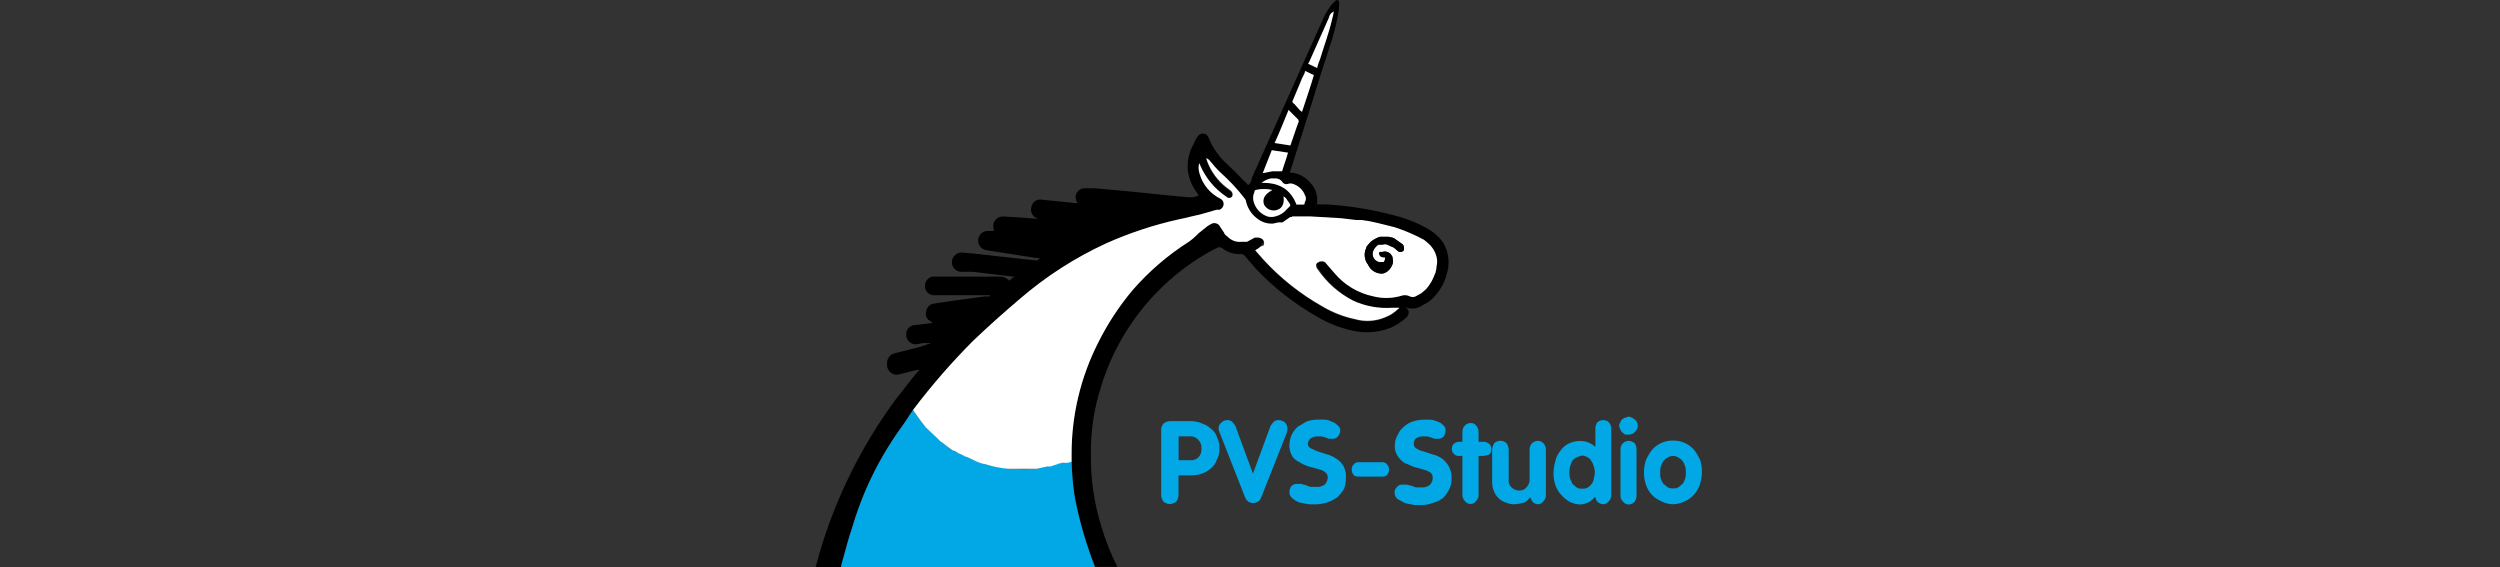 <?xml version="1.0" encoding="UTF-8"?> <svg xmlns="http://www.w3.org/2000/svg" width="141" height="32" viewBox="0 0 141 32" fill="none"><rect x="0" y="0" width="141" height="32" fill="#333333" stroke="none"/><g clip-path="url(#clip0_1797_92)"><path d="M68.643 24.667C68.584 24.478 68.468 24.312 68.31 24.193C68.166 24.054 67.993 23.95 67.803 23.887C67.593 23.794 67.366 23.749 67.137 23.753H66C65.863 23.749 65.73 23.797 65.627 23.887C65.533 23.988 65.484 24.122 65.49 24.26V27.927C65.493 28.063 65.541 28.194 65.627 28.3C65.722 28.376 65.838 28.422 65.96 28.433C66.094 28.424 66.224 28.378 66.333 28.3C66.418 28.194 66.465 28.062 66.467 27.927V26.813H67.18C67.387 26.812 67.593 26.778 67.79 26.713C67.98 26.65 68.153 26.546 68.297 26.407C68.452 26.285 68.568 26.12 68.63 25.933C68.729 25.749 68.781 25.543 68.78 25.333C68.79 25.103 68.743 24.874 68.643 24.667ZM67.593 25.787C67.534 25.851 67.46 25.899 67.377 25.929C67.295 25.958 67.207 25.968 67.12 25.957H66.473V24.61H67.12C67.209 24.605 67.299 24.62 67.381 24.655C67.463 24.691 67.536 24.745 67.593 24.813C67.652 24.877 67.698 24.951 67.727 25.032C67.756 25.114 67.768 25.2 67.763 25.287C67.772 25.379 67.761 25.472 67.732 25.559C67.703 25.647 67.656 25.728 67.593 25.797V25.787Z" fill="#01A8E5"></path><path d="M72.473 23.83C72.369 23.742 72.237 23.694 72.1 23.693C72.05 23.692 72.001 23.7 71.954 23.718C71.908 23.735 71.866 23.762 71.83 23.796L71.667 24L70.667 26.713L69.667 24L69.5 23.796C69.463 23.762 69.421 23.735 69.374 23.717C69.327 23.7 69.277 23.691 69.227 23.693C69.165 23.692 69.103 23.703 69.046 23.727C68.989 23.75 68.936 23.785 68.893 23.83C68.84 23.868 68.797 23.918 68.768 23.976C68.738 24.034 68.723 24.098 68.723 24.163C68.734 24.245 68.757 24.324 68.79 24.4L70.203 28C70.24 28.101 70.298 28.193 70.373 28.27C70.461 28.336 70.568 28.372 70.678 28.372C70.788 28.372 70.895 28.336 70.983 28.27C71.059 28.193 71.117 28.101 71.153 28L72.577 24.406C72.601 24.33 72.612 24.25 72.61 24.17C72.609 24.043 72.56 23.922 72.473 23.83Z" fill="#01A8E5"></path><path d="M75.763 26.27C75.663 26.103 75.523 25.963 75.357 25.863C75.201 25.756 75.029 25.676 74.847 25.627L74.303 25.456L73.933 25.287C73.83 25.22 73.763 25.153 73.763 25.05C73.762 24.985 73.777 24.92 73.806 24.862C73.836 24.804 73.88 24.754 73.933 24.716C74.044 24.646 74.172 24.611 74.303 24.613H74.543L74.78 24.68L74.95 24.75H75.153C75.211 24.756 75.27 24.746 75.323 24.722C75.376 24.698 75.422 24.66 75.457 24.613C75.535 24.519 75.583 24.402 75.593 24.28C75.592 24.219 75.575 24.16 75.546 24.107C75.516 24.054 75.474 24.009 75.423 23.977C75.334 23.878 75.218 23.807 75.09 23.773C74.96 23.703 74.814 23.667 74.667 23.666H74.303C74.096 23.669 73.89 23.704 73.693 23.77L73.187 24.073C73.05 24.2 72.937 24.35 72.853 24.517C72.769 24.709 72.724 24.916 72.72 25.127C72.72 25.341 72.778 25.552 72.887 25.736C72.99 25.882 73.13 25.997 73.293 26.07C73.453 26.17 73.624 26.25 73.803 26.31L74.31 26.443C74.457 26.472 74.596 26.53 74.72 26.613C74.771 26.646 74.813 26.692 74.842 26.745C74.871 26.799 74.886 26.859 74.887 26.92C74.883 27.071 74.824 27.216 74.72 27.326C74.573 27.434 74.391 27.482 74.21 27.46H73.903L73.633 27.36L73.363 27.29H73.16C73.098 27.286 73.035 27.296 72.978 27.32C72.92 27.343 72.868 27.38 72.827 27.427C72.759 27.514 72.724 27.622 72.727 27.733C72.72 27.805 72.731 27.876 72.761 27.942C72.79 28.007 72.835 28.064 72.893 28.107C73.013 28.21 73.151 28.29 73.3 28.343L73.843 28.443H74.283C74.504 28.431 74.722 28.386 74.93 28.31C75.111 28.244 75.282 28.152 75.437 28.037C75.579 27.893 75.704 27.735 75.81 27.563C75.876 27.367 75.91 27.161 75.91 26.953C75.927 26.716 75.876 26.479 75.763 26.27Z" fill="#01A8E5"></path><path d="M78.237 26.203C78.206 26.161 78.165 26.126 78.118 26.102C78.071 26.079 78.019 26.067 77.967 26.067H76.61C76.557 26.065 76.505 26.076 76.457 26.1C76.41 26.124 76.37 26.16 76.34 26.203C76.306 26.239 76.279 26.282 76.261 26.328C76.243 26.374 76.235 26.424 76.237 26.473C76.233 26.585 76.27 26.694 76.34 26.78C76.373 26.847 76.473 26.88 76.61 26.88H77.967C78.016 26.884 78.066 26.878 78.113 26.861C78.16 26.843 78.202 26.816 78.237 26.78C78.306 26.693 78.342 26.584 78.34 26.473C78.342 26.424 78.333 26.374 78.316 26.328C78.298 26.282 78.271 26.239 78.237 26.203Z" fill="#01A8E5"></path><path d="M81.693 26.27C81.598 26.114 81.477 25.976 81.333 25.863C81.169 25.751 80.984 25.671 80.79 25.627L80.28 25.457C80.134 25.428 79.996 25.37 79.873 25.287C79.831 25.263 79.797 25.229 79.773 25.187C79.75 25.145 79.738 25.098 79.74 25.05C79.734 24.988 79.743 24.925 79.766 24.867C79.79 24.809 79.826 24.758 79.873 24.717C79.985 24.646 80.115 24.61 80.247 24.613H80.517L80.723 24.68L80.927 24.75H81.093C81.156 24.753 81.217 24.742 81.275 24.718C81.332 24.695 81.384 24.659 81.427 24.613C81.494 24.515 81.53 24.399 81.53 24.28C81.536 24.222 81.526 24.163 81.502 24.11C81.478 24.057 81.441 24.011 81.393 23.977C81.304 23.879 81.188 23.808 81.06 23.773C80.922 23.707 80.772 23.672 80.62 23.67H80.287C80.079 23.672 79.873 23.707 79.677 23.773C79.486 23.833 79.313 23.937 79.17 24.077C79.022 24.193 78.908 24.346 78.837 24.52C78.727 24.701 78.668 24.908 78.667 25.12C78.65 25.337 78.71 25.553 78.837 25.73C78.933 25.88 79.06 26.007 79.21 26.103L79.753 26.34L80.26 26.473C80.403 26.51 80.54 26.567 80.667 26.643C80.715 26.678 80.752 26.724 80.776 26.778C80.8 26.832 80.81 26.891 80.803 26.95C80.807 27.026 80.794 27.102 80.764 27.173C80.735 27.243 80.69 27.306 80.633 27.357C80.498 27.46 80.329 27.507 80.16 27.49H79.853L79.583 27.39L79.333 27.333H79.093C79.035 27.327 78.977 27.336 78.924 27.36C78.871 27.383 78.825 27.42 78.79 27.467C78.746 27.504 78.711 27.551 78.687 27.605C78.663 27.657 78.652 27.715 78.653 27.773C78.652 27.844 78.667 27.915 78.696 27.979C78.725 28.044 78.769 28.101 78.823 28.147L79.263 28.383L79.773 28.483H80.213C80.434 28.476 80.651 28.431 80.857 28.35C81.053 28.293 81.237 28.2 81.4 28.077C81.529 27.932 81.641 27.773 81.733 27.603C81.827 27.414 81.873 27.204 81.867 26.993C81.884 26.74 81.823 26.488 81.693 26.27Z" fill="#01A8E5"></path><path d="M83.967 25.016C83.879 24.949 83.771 24.913 83.66 24.916H83.39V24.373C83.393 24.305 83.383 24.237 83.359 24.172C83.336 24.108 83.3 24.05 83.253 24C83.219 23.952 83.173 23.915 83.12 23.891C83.067 23.867 83.008 23.857 82.95 23.863C82.888 23.859 82.825 23.869 82.767 23.893C82.71 23.916 82.658 23.953 82.617 24C82.57 24.05 82.534 24.108 82.511 24.172C82.487 24.237 82.477 24.305 82.48 24.373V24.916H82.277C82.163 24.924 82.056 24.971 81.973 25.05C81.928 25.105 81.898 25.17 81.886 25.24C81.873 25.31 81.879 25.382 81.903 25.449C81.926 25.515 81.966 25.575 82.02 25.622C82.073 25.669 82.137 25.701 82.207 25.716H82.48V27.883C82.475 27.951 82.484 28.02 82.508 28.084C82.531 28.149 82.569 28.207 82.617 28.256C82.654 28.31 82.704 28.353 82.762 28.383C82.82 28.412 82.885 28.427 82.95 28.426C83.011 28.425 83.07 28.408 83.123 28.379C83.175 28.349 83.22 28.307 83.253 28.256C83.302 28.207 83.339 28.149 83.362 28.084C83.386 28.02 83.395 27.951 83.39 27.883V25.716H83.667L83.973 25.646C84.022 25.607 84.061 25.556 84.084 25.497C84.107 25.439 84.115 25.375 84.107 25.313C84.111 25.256 84.1 25.198 84.076 25.146C84.051 25.094 84.014 25.049 83.967 25.016Z" fill="#01A8E5"></path><path d="M87.05 25C86.97 24.917 86.862 24.868 86.747 24.863C86.681 24.862 86.615 24.875 86.555 24.901C86.494 24.926 86.44 24.964 86.395 25.012C86.35 25.061 86.316 25.117 86.294 25.18C86.273 25.242 86.264 25.308 86.27 25.373V27.04C86.273 27.203 86.212 27.361 86.1 27.48C86.049 27.545 85.983 27.596 85.907 27.628C85.831 27.661 85.749 27.674 85.667 27.667C85.515 27.663 85.369 27.602 85.26 27.497C85.196 27.437 85.147 27.363 85.117 27.281C85.088 27.198 85.078 27.11 85.09 27.023V25.357C85.083 25.222 85.037 25.092 84.957 24.983C84.864 24.903 84.746 24.859 84.623 24.859C84.501 24.859 84.383 24.903 84.29 24.983C84.21 25.092 84.163 25.222 84.157 25.357V27.187C84.153 27.361 84.187 27.534 84.257 27.693C84.311 27.845 84.399 27.983 84.514 28.095C84.63 28.207 84.77 28.291 84.923 28.34C85.082 28.413 85.255 28.447 85.43 28.44C85.614 28.427 85.796 28.393 85.973 28.34C86.108 28.267 86.222 28.162 86.307 28.033C86.333 28.133 86.379 28.226 86.443 28.307C86.524 28.39 86.634 28.438 86.75 28.44C86.811 28.439 86.87 28.422 86.923 28.392C86.975 28.363 87.02 28.321 87.053 28.27C87.101 28.221 87.138 28.163 87.162 28.098C87.186 28.034 87.195 27.965 87.19 27.897V25.357C87.191 25.224 87.141 25.096 87.05 25Z" fill="#01A8E5"></path><path d="M90.747 23.83C90.705 23.783 90.653 23.747 90.596 23.723C90.538 23.7 90.476 23.689 90.413 23.693C90.352 23.693 90.29 23.705 90.233 23.728C90.176 23.752 90.124 23.786 90.08 23.83C90.01 23.942 89.976 24.072 89.98 24.203V25.203C89.74 24.982 89.423 24.862 89.097 24.87C88.864 24.872 88.635 24.93 88.43 25.04C88.252 25.137 88.101 25.277 87.99 25.447C87.853 25.614 87.76 25.812 87.717 26.023C87.654 26.24 87.621 26.464 87.617 26.69C87.615 26.909 87.649 27.128 87.717 27.337C87.779 27.536 87.884 27.72 88.023 27.877C88.156 28.039 88.316 28.177 88.497 28.283C88.695 28.392 88.917 28.451 89.143 28.453C89.307 28.436 89.467 28.39 89.617 28.32C89.756 28.241 89.875 28.131 89.967 28C89.984 28.112 90.03 28.217 90.1 28.306C90.185 28.383 90.293 28.429 90.407 28.44C90.472 28.44 90.536 28.425 90.594 28.395C90.652 28.366 90.702 28.323 90.74 28.27C90.788 28.221 90.825 28.163 90.848 28.098C90.871 28.034 90.88 27.965 90.873 27.896V24.203C90.878 24.136 90.869 24.068 90.847 24.004C90.826 23.94 90.791 23.881 90.747 23.83ZM89.897 26.95C89.89 27.058 89.856 27.163 89.797 27.253C89.736 27.349 89.655 27.429 89.56 27.49C89.459 27.548 89.342 27.572 89.227 27.56C89.121 27.571 89.014 27.546 88.923 27.49L88.683 27.287L88.55 26.983C88.522 26.874 88.51 26.762 88.513 26.65C88.511 26.538 88.523 26.425 88.55 26.317L88.667 26C88.737 25.933 88.803 25.83 88.907 25.797L89.21 25.693C89.329 25.693 89.445 25.729 89.543 25.797C89.634 25.837 89.706 25.909 89.747 26C89.81 26.079 89.855 26.171 89.88 26.27C89.916 26.378 89.94 26.49 89.95 26.603C89.95 26.721 89.931 26.838 89.897 26.95Z" fill="#01A8E5"></path><path d="M92.333 23.83C92.308 23.759 92.26 23.7 92.197 23.66L92.06 23.56L91.857 23.49L91.653 23.56C91.587 23.56 91.553 23.626 91.483 23.66C91.432 23.704 91.397 23.764 91.383 23.83C91.347 23.88 91.324 23.938 91.317 24C91.324 24.072 91.346 24.141 91.383 24.203C91.397 24.269 91.432 24.329 91.483 24.373L91.653 24.51H91.857C91.928 24.513 91.999 24.5 92.064 24.47C92.129 24.441 92.186 24.396 92.23 24.34C92.278 24.291 92.315 24.232 92.338 24.168C92.362 24.103 92.371 24.035 92.367 23.966C92.369 23.919 92.358 23.871 92.333 23.83ZM92.203 25C92.109 24.921 91.992 24.874 91.87 24.863C91.805 24.862 91.74 24.875 91.679 24.901C91.619 24.927 91.565 24.965 91.52 25.013C91.476 25.061 91.442 25.118 91.421 25.18C91.399 25.242 91.391 25.308 91.397 25.373V27.913C91.39 27.982 91.399 28.051 91.422 28.115C91.446 28.18 91.484 28.238 91.533 28.286C91.571 28.34 91.621 28.384 91.679 28.413C91.737 28.443 91.801 28.458 91.867 28.456C91.931 28.453 91.994 28.436 92.051 28.407C92.109 28.377 92.159 28.336 92.2 28.286C92.274 28.177 92.309 28.045 92.3 27.913V25.356C92.302 25.231 92.269 25.107 92.203 25Z" fill="#01A8E5"></path><path d="M95.897 25.966C95.807 25.762 95.695 25.569 95.563 25.39C95.417 25.218 95.235 25.081 95.03 24.987C94.825 24.893 94.602 24.845 94.377 24.846C94.146 24.84 93.916 24.885 93.705 24.979C93.494 25.073 93.306 25.213 93.157 25.39C93.026 25.57 92.914 25.763 92.823 25.966C92.687 26.408 92.687 26.881 92.823 27.323C92.893 27.535 93.006 27.731 93.157 27.896C93.307 28.059 93.492 28.186 93.697 28.27C93.902 28.38 94.13 28.438 94.363 28.44C94.596 28.434 94.823 28.376 95.03 28.27C95.227 28.186 95.401 28.059 95.54 27.896C95.69 27.731 95.804 27.535 95.873 27.323C96.017 26.883 96.026 26.411 95.897 25.966ZM95.05 26.966C95.019 27.073 94.975 27.175 94.917 27.27L94.677 27.473C94.586 27.529 94.479 27.554 94.373 27.543C94.258 27.555 94.141 27.531 94.04 27.473L93.803 27.27C93.747 27.186 93.701 27.095 93.667 27C93.639 26.891 93.628 26.779 93.633 26.666C93.619 26.439 93.679 26.213 93.803 26.023C93.87 25.956 93.94 25.853 94.04 25.82C94.136 25.748 94.254 25.711 94.373 25.716C94.483 25.715 94.591 25.751 94.677 25.82C94.78 25.853 94.847 25.956 94.917 26.023C95.038 26.215 95.097 26.44 95.083 26.666C95.09 26.779 95.079 26.891 95.05 27V26.966Z" fill="#01A8E5"></path><path d="M81.423 13.73C81.2 13.392 80.898 13.113 80.543 12.916C79.971 12.584 79.355 12.333 78.713 12.17C77.428 11.819 76.11 11.604 74.78 11.527H74.27C74.311 11.308 74.299 11.083 74.234 10.871C74.169 10.658 74.053 10.464 73.897 10.306C73.756 10.135 73.581 9.995 73.383 9.896C73.185 9.797 72.968 9.74 72.747 9.73C72.763 9.66 72.786 9.592 72.813 9.527L74.033 5.667C74.367 4.55 74.747 3.397 75.12 2.243C75.278 1.726 75.401 1.2 75.49 0.667C75.518 0.491 75.531 0.314 75.527 0.137C75.503 -0 75.433 -0.033 75.333 0.033L75.093 0.27C74.874 0.563 74.693 0.882 74.553 1.22L70.667 9.897C70.633 9.967 70.6 10 70.6 10.066C70.596 10.14 70.575 10.211 70.54 10.276C70.505 10.34 70.456 10.396 70.397 10.44C70.303 10.331 70.2 10.229 70.09 10.136C69.82 9.83 69.517 9.56 69.243 9.287C68.769 8.87 68.397 8.348 68.16 7.763C68.147 7.72 68.124 7.681 68.095 7.647C68.066 7.613 68.031 7.585 67.99 7.565C67.95 7.545 67.906 7.534 67.862 7.531C67.817 7.528 67.772 7.535 67.73 7.55C67.655 7.575 67.591 7.626 67.55 7.693C67.457 7.818 67.384 7.956 67.333 8.103C67.054 8.574 66.936 9.123 67 9.667C67.064 10.083 67.226 10.479 67.473 10.82L67.61 11.023C67.43 11.105 67.231 11.141 67.033 11.127L65.913 11.023L63.95 10.82L61.747 10.617H61.22C61.086 10.604 60.953 10.646 60.849 10.731C60.746 10.817 60.68 10.94 60.667 11.073C60.659 11.159 60.674 11.245 60.71 11.323C60.71 11.357 60.743 11.39 60.777 11.457H60.667L59.72 11.357L58.667 11.253C58.549 11.254 58.435 11.296 58.344 11.371C58.254 11.447 58.192 11.551 58.17 11.666C58.137 11.78 58.143 11.901 58.185 12.011C58.228 12.122 58.306 12.215 58.407 12.277L58.543 12.347L57.693 12.277L56.577 12.21C56.433 12.205 56.294 12.258 56.189 12.356C56.084 12.454 56.022 12.59 56.017 12.733C56.015 12.785 56.021 12.836 56.033 12.886C56.032 12.934 56.044 12.982 56.067 13.023H55.733C55.594 13.018 55.458 13.066 55.352 13.158C55.248 13.25 55.182 13.379 55.168 13.518C55.155 13.657 55.196 13.796 55.281 13.906C55.367 14.016 55.492 14.089 55.63 14.11L58.443 14.55H58.647C58.513 14.683 58.477 14.72 58.41 14.683L57.743 14.617L55.03 14.313L54.25 14.243C54.111 14.239 53.975 14.288 53.871 14.38C53.767 14.473 53.702 14.601 53.689 14.739C53.676 14.878 53.717 15.016 53.803 15.126C53.888 15.236 54.013 15.309 54.15 15.33H54.86L57.133 15.6H57.233C57.118 15.658 57.015 15.739 56.93 15.836C56.854 15.752 56.76 15.686 56.653 15.645C56.547 15.604 56.433 15.588 56.32 15.6H52.577C52.451 15.631 52.341 15.707 52.266 15.813C52.191 15.918 52.157 16.048 52.17 16.177C52.174 16.243 52.192 16.308 52.221 16.368C52.251 16.428 52.291 16.481 52.342 16.525C52.392 16.569 52.45 16.603 52.513 16.624C52.577 16.646 52.643 16.654 52.71 16.65H55.83V16.72H55.527L53.797 16.956L52.643 17.127C52.538 17.147 52.441 17.201 52.368 17.28C52.295 17.359 52.249 17.459 52.237 17.567C52.202 17.67 52.207 17.783 52.251 17.884C52.295 17.984 52.374 18.064 52.473 18.11L52.61 18.21L52.1 18.276L51.593 18.333C51.527 18.336 51.462 18.352 51.401 18.381C51.341 18.409 51.287 18.449 51.242 18.498C51.197 18.547 51.162 18.605 51.139 18.668C51.117 18.73 51.107 18.797 51.11 18.863C51.107 18.89 51.107 18.917 51.11 18.943C51.118 19.014 51.14 19.082 51.174 19.145C51.209 19.207 51.255 19.261 51.311 19.305C51.367 19.349 51.431 19.382 51.499 19.401C51.568 19.42 51.639 19.425 51.71 19.416L52.043 19.35H52.52L51.807 19.587L50.473 19.92C50.332 19.952 50.208 20.036 50.126 20.155C50.044 20.274 50.01 20.42 50.03 20.563C50.024 20.707 50.074 20.848 50.171 20.954C50.268 21.061 50.403 21.125 50.547 21.133C50.613 21.136 50.68 21.127 50.743 21.107L51.693 20.866H51.86L51.727 21.003C51.32 21.477 50.947 22.003 50.54 22.497C48.589 25.136 47.12 28.101 46.203 31.253L46 32H47.423C47.431 31.943 47.442 31.886 47.457 31.83C47.66 31.12 47.83 30.407 48.067 29.73C48.48 28.32 49.061 26.965 49.797 25.693C50.15 25.086 50.535 24.499 50.95 23.933L51.49 23.12C52.53 21.744 53.662 20.441 54.88 19.22C55.73 18.407 56.61 17.627 57.527 16.846C58.989 15.586 60.62 14.537 62.373 13.73C63.691 13.141 65.064 12.686 66.473 12.373L66.78 12.306L67.357 12.17L67.66 12.103L68.137 11.966L68.61 11.83H68.78C68.848 11.804 68.906 11.758 68.949 11.699C68.991 11.64 69.014 11.569 69.017 11.496C69.016 11.432 68.996 11.368 68.96 11.315C68.924 11.261 68.873 11.219 68.813 11.193C68.536 11.053 68.29 10.856 68.093 10.616C67.895 10.375 67.75 10.096 67.667 9.797C67.602 9.611 67.591 9.411 67.633 9.22H67.667C67.667 9.253 67.7 9.287 67.7 9.323C68 10.061 68.507 10.697 69.16 11.153C69.181 11.177 69.208 11.195 69.237 11.207C69.267 11.218 69.298 11.223 69.33 11.22H69.397L69.497 11.153C69.525 11.098 69.534 11.035 69.522 10.975C69.51 10.914 69.478 10.859 69.43 10.82L69.16 10.617C68.687 10.246 68.323 9.754 68.107 9.193C68.073 9.127 68.073 9.057 68.04 8.99H68.073L68.21 9.09C68.407 9.343 68.622 9.582 68.853 9.803C69.35 10.246 69.804 10.734 70.21 11.26C70.245 11.298 70.268 11.346 70.277 11.396C70.362 11.798 70.592 12.154 70.923 12.396C71.173 12.593 71.487 12.689 71.803 12.666L72.107 12.6H72.333L72.74 12.296H72.807C72.811 12.297 72.816 12.296 72.82 12.294C72.825 12.292 72.828 12.289 72.832 12.286C72.835 12.282 72.837 12.278 72.838 12.274C72.84 12.269 72.841 12.264 72.84 12.26H73.84L75.603 12.363L76.45 12.463H76.757L77.197 12.533L77.67 12.633L78.62 12.87C79.195 13.058 79.753 13.297 80.287 13.583L80.527 13.787C80.56 13.787 80.56 13.82 80.593 13.853L80.66 13.923C80.801 14.078 80.906 14.263 80.967 14.463C81.029 14.649 81.041 14.848 81 15.04C81.006 15.12 80.995 15.201 80.967 15.277C80.96 15.348 80.938 15.418 80.9 15.48C80.794 15.78 80.632 16.057 80.423 16.297L80.153 16.533L79.847 16.703C79.79 16.736 79.725 16.753 79.66 16.753C79.594 16.753 79.53 16.736 79.473 16.703C79.352 16.646 79.214 16.633 79.083 16.666C78.555 16.83 77.992 16.843 77.457 16.703C76.61 16.527 75.846 16.073 75.287 15.413L74.813 14.803C74.785 14.75 74.739 14.707 74.683 14.682C74.628 14.658 74.566 14.652 74.507 14.666H74.44L74.34 14.736H74.303L74.237 14.836C74.231 14.892 74.238 14.948 74.256 15.001C74.273 15.054 74.302 15.102 74.34 15.143C74.835 15.896 75.509 16.514 76.303 16.94C76.988 17.272 77.747 17.424 78.507 17.38H78.917C78.88 17.413 78.88 17.447 78.847 17.447C78.635 17.659 78.38 17.825 78.1 17.933C77.571 18.152 76.984 18.187 76.433 18.033C75.764 17.893 75.123 17.64 74.537 17.287C73.313 16.589 72.205 15.705 71.253 14.666L70.78 14.127L70.95 14.023L71.083 13.886L71.253 13.683C71.282 13.62 71.287 13.548 71.269 13.48C71.251 13.413 71.21 13.354 71.153 13.313L71 13.253H70.797L70.333 13.49H70.033C69.883 13.508 69.731 13.49 69.59 13.437C69.448 13.384 69.322 13.298 69.22 13.187C69.126 13.134 69.055 13.05 69.017 12.95L68.813 12.643C68.788 12.584 68.746 12.532 68.692 12.496C68.638 12.46 68.575 12.441 68.51 12.44C68.51 12.406 68.473 12.44 68.473 12.44H68.407L68.27 12.51L68.1 12.61L67.593 13.017C67.43 13.194 67.248 13.352 67.05 13.49C65.861 14.247 64.787 15.172 63.863 16.236C63.098 17.187 62.45 18.227 61.933 19.333C60.954 21.267 60.443 23.403 60.44 25.57V25.933C60.438 26.181 60.449 26.43 60.473 26.677C60.5 27.166 60.557 27.654 60.643 28.137C60.903 29.444 61.277 30.726 61.763 31.966H63.017C62.659 31.26 62.364 30.522 62.137 29.763C61.711 28.415 61.505 27.007 61.527 25.593C61.513 24.305 61.707 23.023 62.1 21.797C62.806 19.493 64.132 17.429 65.933 15.83C66.758 15.09 67.677 14.464 68.667 13.966C68.711 13.947 68.76 13.94 68.808 13.946C68.856 13.952 68.902 13.97 68.94 14C69.224 14.225 69.578 14.343 69.94 14.333C69.99 14.322 70.042 14.326 70.09 14.344C70.138 14.361 70.179 14.393 70.21 14.433L70.82 15.146C71.832 16.216 72.997 17.129 74.277 17.857C74.987 18.279 75.769 18.567 76.583 18.706C77.226 18.796 77.88 18.713 78.48 18.466C78.79 18.319 79.078 18.127 79.333 17.896C79.5 17.693 79.5 17.49 79.297 17.357C79.093 17.223 79.263 17.323 79.23 17.323H79.263C79.297 17.323 79.333 17.323 79.333 17.357C79.566 17.431 79.818 17.419 80.043 17.323L80.587 17.017C81.075 16.628 81.425 16.093 81.587 15.49C81.683 15.201 81.718 14.896 81.69 14.593C81.662 14.29 81.571 13.996 81.423 13.73ZM73.83 3.49L74.95 1C74.962 0.93 74.99 0.864 75.031 0.807C75.072 0.749 75.125 0.701 75.187 0.667H75.22C75.203 0.828 75.17 0.988 75.12 1.143C74.95 1.887 74.677 2.6 74.453 3.347C74.383 3.511 74.326 3.68 74.283 3.853L73.777 3.617L73.83 3.49ZM72.917 5.627L73.287 4.747C73.363 4.537 73.454 4.333 73.56 4.137C73.56 4.103 73.593 4.067 73.593 4L74.1 4.237C73.897 4.95 73.66 5.593 73.433 6.307L73.333 6.237L73 5.863C72.88 5.797 72.847 5.73 72.917 5.627ZM72.667 6.203L73.21 6.747V6.847C73.04 7.287 72.907 7.73 72.737 8.203L71.853 8.067C72.17 7.457 72.407 6.847 72.667 6.203ZM71.72 8.473L72.633 8.61C72.533 8.983 72.397 9.323 72.3 9.66H71.763L71.22 9.763L71.72 8.473ZM72.567 11.806C72.403 12.01 72.177 12.153 71.923 12.213C71.823 12.245 71.716 12.256 71.611 12.245C71.506 12.233 71.405 12.2 71.313 12.146C71.166 12.07 71.036 11.965 70.931 11.836C70.826 11.708 70.749 11.559 70.703 11.4C70.644 11.221 70.656 11.027 70.737 10.857C70.736 10.831 70.742 10.805 70.754 10.782C70.765 10.758 70.782 10.738 70.803 10.723C71.116 10.653 71.441 10.653 71.753 10.723C71.313 10.96 71.177 11.23 71.277 11.537C71.335 11.658 71.433 11.757 71.553 11.817C71.674 11.877 71.811 11.896 71.943 11.87C72.277 11.803 72.45 11.537 72.383 11.09C72.473 11.131 72.545 11.204 72.587 11.293C72.847 11.627 72.813 11.56 72.577 11.796L72.567 11.806ZM73.627 11.333C73.593 11.367 73.593 11.433 73.56 11.537H73.12C72.787 10.653 72.1 10.28 71.153 10.316C71.301 10.191 71.477 10.105 71.667 10.066H72C72.119 10.082 72.228 10.143 72.303 10.236C72.333 10.296 72.383 10.342 72.444 10.368C72.506 10.393 72.574 10.395 72.637 10.373C72.698 10.353 72.763 10.345 72.827 10.351C72.891 10.357 72.953 10.376 73.01 10.406C73.143 10.46 73.263 10.54 73.363 10.643C73.464 10.745 73.542 10.866 73.593 11C73.624 11.049 73.644 11.105 73.65 11.163C73.655 11.22 73.647 11.279 73.627 11.333Z" fill="black"></path><path fill-rule="evenodd" clip-rule="evenodd" d="M61.763 32H47.43C47.438 31.943 47.449 31.886 47.463 31.83C47.667 31.12 47.837 30.407 48.073 29.73C48.487 28.32 49.068 26.965 49.803 25.694C50.156 25.087 50.541 24.499 50.957 23.933L51.497 23.12L51.7 23.423L51.973 23.797L52.21 24.103L52.853 24.713L52.957 24.814L53.127 24.95L53.43 25.187L53.763 25.423H53.83L54.1 25.593H54.137L54.88 25.927L55.213 26.06L55.483 26.163H55.52L55.757 26.23C56.63 26.436 57.529 26.505 58.423 26.433H58.457L58.763 26.367L59.067 26.3L60.067 26.06H60.237L60.44 25.994C60.438 26.243 60.449 26.492 60.473 26.74C60.5 27.229 60.557 27.715 60.643 28.197C60.904 29.495 61.279 30.768 61.763 32Z" fill="#01A8E5"></path><path d="M75.22 0.643C75.203 0.805 75.17 0.965 75.12 1.12C74.95 1.863 74.677 2.576 74.453 3.323C74.383 3.487 74.326 3.657 74.283 3.83L73.777 3.593L73.843 3.49L74.95 1C74.962 0.93 74.99 0.864 75.031 0.806C75.072 0.749 75.125 0.701 75.187 0.666L75.22 0.643Z" fill="white"></path><path d="M74.1 4.237C73.897 4.95 73.66 5.593 73.433 6.307L73.333 6.237L73 5.863C72.897 5.797 72.863 5.73 72.933 5.627L73.303 4.747C73.379 4.537 73.471 4.333 73.577 4.137C73.577 4.103 73.61 4.067 73.61 4L74.1 4.237Z" fill="white"></path><path d="M73.253 6.846C73.083 7.286 72.95 7.73 72.78 8.203L71.897 8.066C72.17 7.456 72.407 6.846 72.677 6.203L73.22 6.746L73.253 6.846Z" fill="white"></path><path d="M72.643 8.61C72.543 8.983 72.407 9.323 72.31 9.66H71.763L71.22 9.763L71.73 8.473L72.643 8.61Z" fill="white"></path><path d="M73.627 11.333C73.593 11.366 73.593 11.433 73.56 11.536H73.12C72.787 10.653 72.1 10.28 71.153 10.316C71.301 10.191 71.477 10.105 71.667 10.066H72C72.119 10.082 72.228 10.143 72.303 10.236C72.333 10.296 72.383 10.342 72.444 10.367C72.506 10.393 72.574 10.395 72.637 10.373C72.698 10.353 72.763 10.345 72.827 10.351C72.891 10.357 72.953 10.376 73.01 10.406C73.143 10.46 73.263 10.54 73.363 10.642C73.464 10.745 73.542 10.866 73.593 11C73.624 11.049 73.644 11.105 73.65 11.162C73.655 11.22 73.647 11.279 73.627 11.333Z" fill="white"></path><path d="M72.577 11.796C72.413 12 72.187 12.143 71.933 12.203C71.833 12.235 71.726 12.246 71.621 12.235C71.516 12.223 71.415 12.19 71.323 12.136C71.176 12.06 71.046 11.955 70.941 11.826C70.836 11.698 70.759 11.549 70.713 11.39C70.654 11.211 70.666 11.017 70.747 10.846C70.746 10.82 70.752 10.795 70.764 10.771C70.775 10.748 70.792 10.728 70.813 10.713C71.126 10.643 71.451 10.643 71.763 10.713C71.323 10.95 71.187 11.22 71.287 11.526C71.345 11.648 71.443 11.746 71.563 11.807C71.684 11.867 71.821 11.886 71.953 11.86C72.287 11.793 72.46 11.526 72.393 11.08C72.483 11.121 72.555 11.193 72.597 11.283C72.847 11.626 72.813 11.56 72.577 11.796Z" fill="white"></path><path d="M81 14.407C80.939 14.206 80.834 14.02 80.693 13.863C80.66 13.83 80.66 13.797 80.627 13.797C80.593 13.797 80.593 13.73 80.56 13.73L80.32 13.527C79.787 13.239 79.229 13 78.653 12.813L77.703 12.577L77.23 12.473L76.79 12.407H76.483L75.637 12.307L73.873 12.203H72.873C72.874 12.208 72.873 12.213 72.872 12.217C72.87 12.221 72.868 12.225 72.865 12.228C72.862 12.231 72.858 12.234 72.853 12.235C72.849 12.237 72.844 12.237 72.84 12.237H72.773L72.333 12.543H72.1L71.797 12.61C71.479 12.63 71.166 12.531 70.917 12.333C70.585 12.091 70.355 11.735 70.27 11.333C70.262 11.282 70.239 11.234 70.203 11.197C69.797 10.67 69.343 10.183 68.847 9.74C68.616 9.518 68.401 9.279 68.203 9.027L68.067 8.927H68.033C68.067 8.993 68.067 9.06 68.1 9.13C68.317 9.69 68.681 10.182 69.153 10.553L69.423 10.757C69.472 10.796 69.504 10.851 69.517 10.911C69.529 10.972 69.519 11.036 69.49 11.09L69.39 11.16H69.333C69.302 11.163 69.269 11.158 69.24 11.145C69.21 11.133 69.184 11.114 69.163 11.09C68.517 10.656 68.007 10.047 67.693 9.333C67.693 9.297 67.66 9.263 67.66 9.23H67.627C67.584 9.422 67.596 9.621 67.66 9.807C67.745 10.106 67.892 10.384 68.09 10.623C68.289 10.863 68.535 11.058 68.813 11.197C68.873 11.222 68.924 11.264 68.96 11.318C68.996 11.372 69.016 11.435 69.017 11.5C69.014 11.573 68.991 11.643 68.949 11.702C68.906 11.762 68.848 11.807 68.78 11.833H68.61L68.137 11.97L67.667 12.103L67.363 12.17L66.787 12.307L66.48 12.373C65.071 12.686 63.697 13.141 62.38 13.73C60.627 14.538 58.995 15.587 57.533 16.847C56.617 17.627 55.737 18.407 54.887 19.22C53.669 20.441 52.536 21.744 51.497 23.12L51.7 23.423L51.973 23.797L52.21 24.103L52.853 24.713L53.023 24.88L53.127 24.95L53.43 25.187L53.763 25.423H53.83L54.1 25.593H54.137L54.47 25.763H54.507L54.877 25.933C55.07 26.037 55.275 26.116 55.487 26.17H55.523L55.76 26.237C56.125 26.341 56.499 26.409 56.877 26.44H58.47L58.777 26.373L59.08 26.307H59.25L59.76 26.137C59.793 26.137 59.86 26.137 59.86 26.103H60.233L60.437 26.033V25.56C60.442 23.396 60.955 21.263 61.933 19.333C62.46 18.279 63.108 17.288 63.863 16.383C64.787 15.318 65.86 14.393 67.05 13.637C67.247 13.498 67.429 13.339 67.593 13.163L68.1 12.757L68.27 12.653L68.407 12.587H68.473C68.473 12.587 68.51 12.553 68.51 12.587C68.575 12.588 68.638 12.607 68.692 12.643C68.746 12.679 68.788 12.73 68.813 12.79L69.017 13.093C69.053 13.195 69.126 13.28 69.22 13.333C69.322 13.445 69.448 13.531 69.59 13.584C69.731 13.637 69.883 13.655 70.033 13.637H70.333L70.773 13.4H71L71.17 13.467C71.227 13.508 71.268 13.568 71.286 13.636C71.305 13.704 71.299 13.776 71.27 13.84L71.1 13.907L70.967 14.01L70.797 14.113L71.27 14.653C72.224 15.689 73.334 16.57 74.56 17.263C75.141 17.612 75.777 17.861 76.44 18C76.991 18.155 77.579 18.118 78.107 17.897C78.386 17.793 78.64 17.631 78.853 17.423C78.887 17.423 78.887 17.39 78.923 17.357H78.507C77.75 17.41 76.992 17.27 76.303 16.95C75.514 16.544 74.838 15.95 74.333 15.22C74.296 15.18 74.267 15.132 74.249 15.079C74.232 15.027 74.225 14.972 74.23 14.917L74.297 14.813H74.333L74.433 14.747H74.5C74.559 14.731 74.621 14.736 74.677 14.76C74.732 14.784 74.778 14.827 74.807 14.88L75.28 15.423C75.84 16.083 76.603 16.537 77.45 16.713C77.988 16.851 78.554 16.835 79.083 16.667C79.219 16.629 79.364 16.642 79.49 16.703C79.547 16.736 79.611 16.753 79.677 16.753C79.742 16.753 79.807 16.736 79.863 16.703L80.17 16.533L80.44 16.297C80.649 16.057 80.811 15.78 80.917 15.48C80.954 15.418 80.977 15.349 80.983 15.277C81.011 15.201 81.022 15.12 81.017 15.04C81.074 14.832 81.068 14.611 81 14.407ZM79.203 14.103C79.17 14.103 79.17 14.137 79.137 14.17H79.1C79.1 14.179 79.097 14.187 79.09 14.194C79.084 14.2 79.076 14.203 79.067 14.203C79.032 14.213 78.996 14.215 78.961 14.209C78.926 14.204 78.893 14.19 78.863 14.17L78.627 13.967L78.32 13.83C78.271 13.799 78.215 13.78 78.157 13.774C78.1 13.768 78.041 13.776 77.987 13.797H77.75C77.634 13.874 77.54 13.979 77.477 14.103C77.418 14.213 77.406 14.342 77.441 14.461C77.477 14.58 77.558 14.68 77.667 14.74C77.7 14.757 77.734 14.77 77.77 14.78H78.04C78.073 14.747 78.073 14.747 78.073 14.713C78.078 14.713 78.083 14.713 78.087 14.711C78.091 14.709 78.095 14.706 78.098 14.703C78.101 14.699 78.104 14.695 78.105 14.691C78.107 14.686 78.107 14.681 78.107 14.677V14.61C78.143 14.577 78.107 14.543 78.107 14.51H78C77.952 14.51 77.905 14.493 77.868 14.462C77.83 14.431 77.805 14.388 77.797 14.34C77.785 14.327 77.778 14.309 77.778 14.292C77.778 14.274 77.785 14.257 77.797 14.243C77.797 14.235 77.8 14.226 77.806 14.22C77.813 14.214 77.821 14.21 77.83 14.21H77.967C78.07 14.175 78.183 14.18 78.283 14.223C78.383 14.267 78.463 14.347 78.507 14.447C78.543 14.48 78.543 14.517 78.543 14.583C78.577 14.682 78.577 14.788 78.543 14.887C78.497 15.03 78.414 15.159 78.303 15.26C78.212 15.349 78.096 15.409 77.97 15.43C77.799 15.438 77.63 15.393 77.485 15.303C77.34 15.212 77.225 15.08 77.157 14.923C77.055 14.794 76.992 14.64 76.973 14.477C76.954 14.314 76.981 14.149 77.05 14C77.05 13.967 77.083 13.933 77.083 13.897L77.287 13.66C77.444 13.521 77.629 13.417 77.83 13.357H78.333L78.603 13.423L79.077 13.757C79.105 13.776 79.129 13.801 79.147 13.83C79.165 13.86 79.176 13.893 79.18 13.927V14.097L79.203 14.103Z" fill="white"></path><path d="M79.187 14.033V14.103C79.153 14.103 79.153 14.136 79.12 14.17H79.083C79.083 14.179 79.08 14.187 79.074 14.193C79.067 14.2 79.059 14.203 79.05 14.203C79.016 14.213 78.98 14.215 78.945 14.209C78.909 14.203 78.876 14.19 78.847 14.17L78.61 13.966L78.303 13.83C78.254 13.799 78.198 13.78 78.141 13.774C78.083 13.768 78.024 13.776 77.97 13.796H77.733C77.617 13.873 77.523 13.979 77.46 14.103C77.403 14.215 77.393 14.345 77.431 14.464C77.47 14.584 77.555 14.683 77.667 14.74C77.7 14.757 77.734 14.77 77.77 14.78H78.04C78.073 14.746 78.073 14.746 78.073 14.713C78.078 14.713 78.083 14.712 78.087 14.71C78.091 14.708 78.095 14.706 78.098 14.702C78.101 14.699 78.104 14.695 78.105 14.69C78.107 14.686 78.107 14.681 78.107 14.676V14.61C78.143 14.576 78.107 14.543 78.107 14.51H78C77.952 14.51 77.905 14.493 77.868 14.462C77.83 14.431 77.805 14.387 77.797 14.34C77.785 14.326 77.778 14.309 77.778 14.291C77.778 14.274 77.785 14.257 77.797 14.243C77.797 14.234 77.8 14.226 77.806 14.22C77.813 14.213 77.821 14.21 77.83 14.21H77.967C78.07 14.175 78.183 14.179 78.283 14.223C78.383 14.267 78.463 14.347 78.507 14.446C78.543 14.48 78.543 14.516 78.543 14.583C78.577 14.681 78.577 14.788 78.543 14.886C78.497 15.03 78.414 15.158 78.303 15.26C78.212 15.349 78.096 15.408 77.97 15.43C77.799 15.437 77.63 15.393 77.485 15.303C77.34 15.212 77.225 15.08 77.157 14.923C77.055 14.794 76.992 14.64 76.973 14.476C76.954 14.313 76.981 14.149 77.05 14C77.05 13.966 77.083 13.933 77.083 13.896L77.287 13.66C77.443 13.52 77.629 13.417 77.83 13.356H78.333L78.603 13.423L79.077 13.756C79.105 13.776 79.129 13.801 79.147 13.83C79.165 13.859 79.176 13.892 79.18 13.926L79.187 14.033Z" fill="black"></path></g><defs><clipPath id="clip0_1797_92"><rect width="50" height="32" fill="white" transform="translate(46)"></rect></clipPath></defs></svg> 